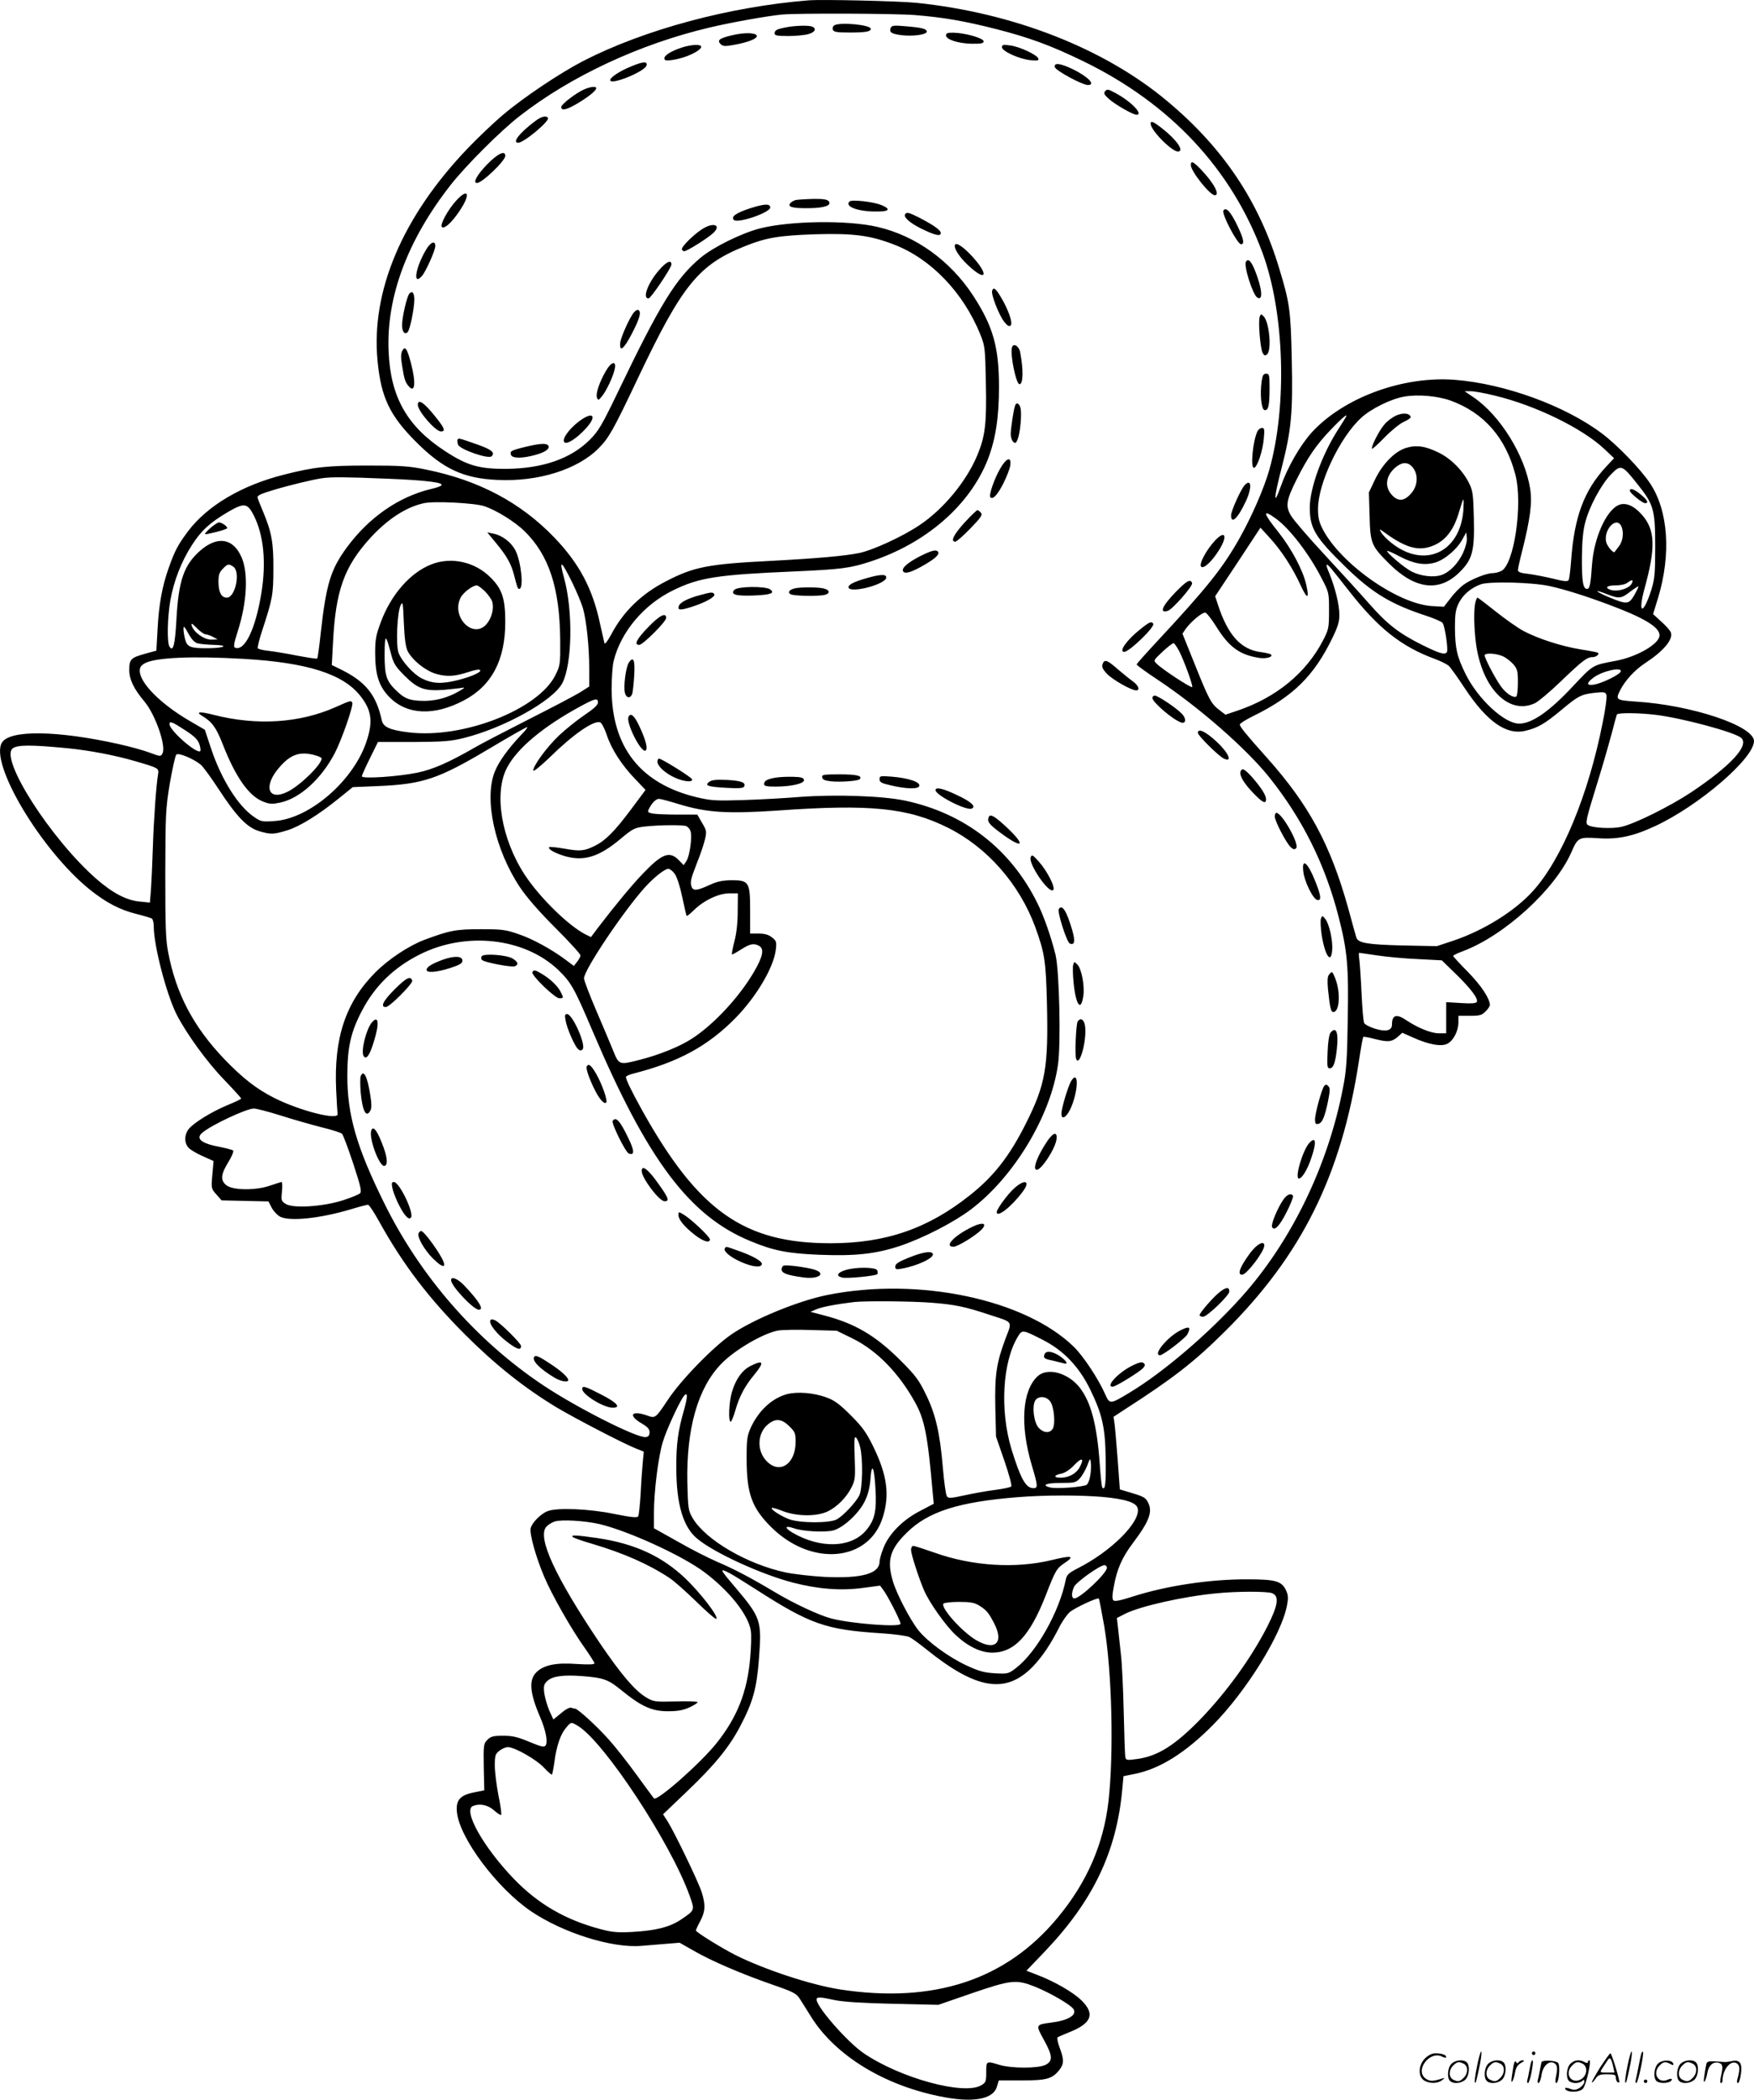 <svg version="1.0" xmlns="http://www.w3.org/2000/svg"
  viewBox="0 0 1002.911 1200.112"
 preserveAspectRatio="xMidYMid meet">
<g transform="translate(-0.089,1200.594) scale(0.1,-0.1)"
fill="#000000" stroke="none">
<path d="M4625 12004 c-452 -36 -939 -167 -1288 -346 -130 -67 -339 -206 -457
-306 -53 -44 -143 -130 -202 -191 -377 -393 -558 -821 -518 -1221 20 -206 70
-310 220 -460 154 -154 270 -208 462 -217 235 -12 462 59 583 182 58 59 83
103 226 405 251 528 345 644 612 750 120 48 194 60 402 67 216 6 311 -6 448
-59 211 -81 396 -274 493 -513 27 -68 28 -77 32 -278 5 -233 -4 -305 -49 -413
-62 -149 -194 -309 -331 -400 -97 -65 -266 -143 -345 -159 -83 -17 -242 -31
-508 -45 -355 -18 -437 -34 -595 -116 -141 -72 -245 -173 -314 -304 -21 -38
-36 -59 -39 -50 -2 8 -13 58 -25 110 -42 200 -118 343 -259 491 -193 202 -434
330 -736 391 -96 20 -143 23 -332 23 -232 0 -308 -8 -480 -52 -240 -60 -439
-177 -550 -325 -55 -74 -74 -108 -108 -204 -38 -105 -58 -213 -65 -353 l-7
-124 -62 -17 c-84 -23 -93 -32 -93 -94 0 -53 26 -108 87 -180 62 -74 125 -254
103 -296 -10 -19 -11 -19 -73 4 -34 13 -114 35 -177 49 -350 78 -620 82 -667
10 -76 -116 223 -618 503 -843 93 -74 171 -115 269 -139 40 -10 78 -22 84 -25
6 -4 11 -24 11 -45 0 -109 72 -386 130 -502 56 -110 174 -273 272 -374 54 -56
98 -105 98 -108 0 -3 -35 -20 -77 -37 -92 -38 -195 -102 -223 -137 -27 -35
-26 -84 2 -110 13 -12 49 -33 82 -47 l58 -26 -7 -79 c-7 -78 -6 -79 23 -112
l30 -34 134 -3 134 -3 19 -37 c11 -20 33 -43 49 -51 58 -27 229 -9 406 44 46
14 89 25 95 25 6 0 35 -43 64 -96 136 -245 282 -437 495 -650 172 -171 337
-302 519 -412 113 -67 385 -208 456 -236 l43 -17 -6 -62 c-3 -34 -9 -114 -12
-179 -4 -64 -10 -122 -14 -129 -6 -9 -37 -6 -138 14 -140 29 -325 37 -379 16
-39 -14 -91 -67 -98 -98 -7 -32 30 -165 78 -278 44 -104 156 -301 230 -404 31
-44 57 -85 57 -90 0 -7 -34 -8 -99 -4 -119 9 -188 -5 -231 -45 -47 -44 -41
-119 20 -260 32 -75 44 -139 31 -160 -8 -12 -23 -9 -93 20 -67 28 -96 35 -150
35 -57 0 -71 -4 -90 -23 -22 -22 -23 -29 -21 -156 l3 -133 -60 -12 c-80 -16
-104 -45 -96 -116 17 -148 230 -432 423 -563 183 -124 464 -212 631 -198 39 3
105 9 145 12 l74 6 79 -45 c100 -58 274 -133 450 -194 124 -43 139 -51 159
-83 12 -19 42 -66 66 -105 137 -216 408 -384 729 -450 189 -40 309 -20 331 54
l11 36 131 0 c144 0 175 9 216 61 26 33 26 60 1 126 -11 29 -16 55 -12 59 4 3
33 16 66 29 129 51 150 105 70 183 -48 47 -156 109 -257 147 l-57 22 108 113
c273 287 408 568 440 925 l7 74 65 13 c143 29 288 120 445 278 192 194 394
519 425 686 8 43 7 58 -7 88 -25 50 -61 60 -218 60 -214 1 -463 -36 -659 -99
-69 -22 -101 -29 -109 -21 -7 7 -7 30 2 76 18 102 48 170 111 253 93 124 113
178 85 231 -13 26 -27 34 -88 52 l-73 22 -12 166 c-7 91 -15 185 -18 208 l-6
41 58 38 c283 182 403 275 580 451 438 435 665 892 765 1544 11 73 22 135 25
138 2 3 35 -3 72 -13 71 -18 93 -15 129 17 l22 20 61 -27 c90 -41 165 -54 198
-35 34 18 62 73 62 122 l0 37 65 0 c57 0 69 3 90 25 14 13 25 30 25 37 -1 37
-49 110 -125 188 -47 47 -85 89 -85 92 0 4 25 16 55 27 237 89 526 352 620
564 38 87 42 89 154 82 112 -8 201 11 325 69 249 115 566 387 566 486 0 87
-356 206 -676 226 -114 8 -117 10 -88 67 29 56 84 115 142 153 104 68 160 134
147 174 -3 11 -28 39 -54 62 l-48 44 29 94 c75 249 58 497 -46 653 -53 80
-187 219 -275 285 -211 159 -554 284 -841 307 -297 23 -635 -101 -818 -300
-67 -74 -139 -199 -178 -310 -43 -120 -40 -67 5 106 56 218 65 315 58 624 -6
281 -12 321 -73 521 -115 380 -319 685 -639 952 -359 301 -880 505 -1436 562
-104 10 -533 20 -614 14z m605 -84 c162 -13 280 -33 466 -80 191 -49 311 -93
499 -184 497 -242 847 -615 1025 -1096 125 -339 142 -871 39 -1238 -30 -106
-100 -267 -171 -393 -96 -171 -189 -286 -471 -589 -64 -69 -117 -128 -117
-132 0 -4 55 -44 123 -89 234 -156 502 -390 633 -553 191 -238 322 -500 399
-801 50 -194 58 -284 52 -592 -3 -218 -8 -289 -26 -379 -85 -449 -298 -887
-584 -1204 -184 -205 -446 -429 -636 -543 -112 -68 -115 -68 -140 -12 -39 89
-124 217 -178 271 -279 274 -891 403 -1413 298 -167 -34 -420 -138 -547 -225
-106 -73 -292 -264 -366 -378 -68 -102 -69 -103 -118 -85 -89 31 -108 0 -29
-46 34 -20 45 -32 45 -51 0 -17 -6 -25 -22 -27 -48 -7 -392 167 -583 294 -385
256 -708 626 -915 1049 -156 316 -209 501 -208 725 0 160 20 248 83 368 74
142 182 248 332 323 263 132 597 95 790 -88 74 -72 91 -100 198 -352 313 -735
553 -1055 900 -1198 133 -56 218 -72 399 -79 205 -8 320 5 459 51 133 45 304
133 403 207 246 185 457 534 499 827 18 117 8 543 -14 631 -27 107 -67 221
-104 295 -153 309 -417 513 -757 585 -129 27 -395 36 -600 21 -82 -7 -229 -15
-325 -18 -157 -5 -184 -3 -265 16 -321 77 -485 285 -487 616 0 61 5 133 11
160 40 167 172 325 341 407 149 73 251 89 698 108 262 12 313 18 429 56 318
104 567 320 671 581 45 116 65 240 65 418 0 227 -34 346 -147 520 -131 201
-330 344 -548 394 -171 40 -501 35 -673 -9 -104 -27 -265 -106 -338 -167 -141
-118 -230 -262 -472 -766 -94 -195 -112 -225 -163 -276 -108 -107 -267 -162
-472 -165 -158 -1 -227 18 -355 102 -216 141 -311 308 -322 568 -14 310 106
635 354 952 87 111 284 308 393 393 295 230 690 414 1090 508 122 29 335 67
415 74 90 8 639 6 755 -3z m3317 -2175 c234 -56 504 -188 629 -307 l54 -51
-45 -48 c-127 -136 -183 -287 -201 -541 -4 -53 -10 -101 -14 -108 -6 -9 -28
-7 -91 9 -46 11 -110 23 -141 27 -41 4 -58 11 -58 21 0 8 11 58 25 112 45 180
58 274 45 353 -29 190 -172 421 -325 524 l-50 34 35 0 c19 0 81 -11 137 -25z
m-251 -29 c189 -69 314 -211 369 -421 45 -168 -7 -520 -81 -553 -14 -7 -36
-12 -49 -12 -36 0 -127 -37 -168 -68 -20 -15 -53 -49 -73 -76 l-37 -48 -71 4
c-197 14 -522 244 -623 441 -20 39 -26 67 -26 112 -1 146 124 410 247 523 57
52 170 108 246 121 78 14 191 4 266 -23z m-602 -98 c-4 -7 -23 -38 -42 -67
-93 -145 -162 -337 -162 -446 0 -119 30 -169 203 -338 154 -150 259 -214 464
-281 45 -15 86 -33 92 -40 13 -15 34 -154 25 -167 -11 -18 -43 -8 -142 41
-134 67 -200 119 -303 236 -48 55 -162 180 -254 279 -92 99 -178 199 -192 223
-33 55 -28 87 31 206 64 128 114 201 199 289 68 71 100 96 81 65z m1671 -381
c92 -115 100 -144 100 -357 0 -153 -3 -184 -22 -245 -46 -145 -79 -142 -40 3
66 238 63 339 -14 426 -48 54 -96 73 -136 54 -70 -34 -138 -188 -149 -337 -8
-115 -13 -141 -29 -141 -23 0 -30 46 -29 185 1 88 7 151 19 195 23 90 91 216
146 273 58 60 64 58 154 -56z m-7153 33 c226 -9 331 -22 312 -39 -5 -5 -31
-14 -59 -20 -186 -45 -355 -163 -481 -334 -92 -125 -118 -209 -149 -487 -8
-79 -18 -146 -20 -148 -2 -3 -53 5 -112 16 -59 12 -134 24 -166 28 -31 3 -60
10 -62 15 -3 4 8 50 25 101 59 180 64 205 64 353 1 150 -10 210 -60 329 -14
33 -28 68 -30 77 -4 12 14 21 83 42 91 28 236 63 288 70 53 7 125 7 367 -3z
m557 -157 c70 -23 174 -88 230 -142 140 -137 202 -323 205 -621 1 -140 0 -147
-27 -202 -97 -197 -528 -366 -839 -328 -107 13 -145 30 -154 68 -32 147 -92
221 -233 291 l-53 26 7 130 c15 296 64 432 213 596 99 108 205 177 307 199 58
13 290 1 344 -17z m-1316 -55 c56 -113 71 -268 42 -444 -33 -203 -95 -332
-150 -310 -10 4 -7 24 15 93 54 168 62 335 21 426 -48 108 -138 121 -236 35
-92 -81 -123 -170 -135 -387 -8 -150 -19 -194 -40 -161 -15 23 -12 167 5 265
20 111 62 220 123 315 54 84 102 128 207 190 93 54 111 51 148 -22z m5843 -16
c79 -57 191 -203 261 -340 43 -82 43 -84 43 -187 0 -98 -2 -107 -34 -169 -97
-187 -268 -327 -490 -402 l-68 -23 -33 25 c-49 37 -61 60 -141 259 l-72 179
18 27 c33 45 99 99 114 93 8 -3 36 -39 61 -79 74 -119 135 -163 250 -180 38
-5 77 7 63 20 -3 4 -31 10 -60 14 -112 15 -186 97 -242 267 l-17 52 130 196
129 196 53 -58 c66 -72 130 -170 176 -270 38 -83 52 -83 33 1 -19 84 -84 206
-159 301 -90 112 -94 135 -15 78z m1974 -41 c17 -33 12 -86 -12 -117 -12 -16
-23 -31 -25 -33 -7 -9 -42 32 -48 56 -17 68 55 149 85 94z m-5998 -323 c25
-51 53 -118 62 -148 20 -71 36 -218 36 -347 l0 -101 -52 -33 c-29 -18 -162
-88 -295 -155 -133 -68 -273 -140 -310 -162 -142 -82 -237 -124 -324 -142
-111 -23 -319 -37 -319 -21 0 6 21 52 46 103 l46 93 202 0 c174 1 213 4 290
23 231 58 509 213 562 313 57 109 62 415 10 602 -30 109 -16 101 46 -25z
m-1936 88 c41 -31 10 -176 -38 -176 -31 0 -47 29 -48 88 0 43 5 57 25 77 28
29 34 30 61 11z m6275 -8 c11 -13 57 -70 102 -128 168 -215 300 -320 494 -391
32 -12 66 -29 77 -38 10 -9 51 -66 91 -127 129 -195 241 -273 352 -244 67 16
109 41 198 115 99 83 116 92 193 101 53 6 63 4 68 -11 4 -10 -5 -81 -21 -158
-81 -412 -234 -782 -399 -964 -104 -115 -281 -225 -456 -284 l-94 -31 -195 4
c-201 5 -256 14 -265 46 -3 10 -24 84 -46 166 -102 365 -224 591 -465 861
-119 133 -155 177 -155 190 0 6 35 28 78 49 228 112 347 230 452 447 31 64 40
94 39 133 0 56 -24 153 -57 234 -24 56 -21 64 9 30z m1722 -83 c-12 -33 -86
-55 -127 -39 -31 12 -15 24 32 24 27 0 57 6 68 15 25 19 35 19 27 0z m-471
-19 c86 -19 205 -56 343 -108 196 -73 285 -127 285 -173 0 -49 -128 -123 -250
-146 -134 -25 -128 -21 -244 -144 -137 -147 -236 -215 -309 -215 -84 0 -235
140 -306 283 -50 102 -60 147 -61 266 0 76 4 103 21 138 23 48 69 88 126 109
48 18 295 12 395 -10z m484 -51 c-32 -54 -42 -55 -142 -14 -84 35 -96 51 -15
19 69 -27 82 -26 133 14 24 18 45 32 47 30 2 -2 -9 -24 -23 -49z m-8168 -225
c9 -1 28 -7 42 -15 l25 -14 -37 -1 c-41 0 -101 43 -111 81 -4 16 2 12 29 -15
19 -20 43 -36 52 -36z m-48 -51 c14 -4 57 -8 95 -9 87 -2 61 -18 -31 -19 -102
-1 -122 6 -134 48 -5 20 -10 47 -10 61 0 21 5 17 28 -25 17 -32 36 -52 52 -56z
m5614 -46 c29 -58 78 -193 74 -204 -3 -9 -170 100 -203 133 -20 19 -20 19 33
69 29 27 58 49 63 49 5 0 19 -21 33 -47z m-5349 -43 c362 -21 566 -86 665
-210 64 -80 74 -144 40 -251 -70 -229 -327 -454 -532 -466 -68 -5 -76 -3 -115
24 -91 62 -186 214 -244 387 l-37 111 -86 50 c-165 96 -286 217 -286 287 0 21
8 31 31 44 63 32 269 41 564 24z m7873 -72 c-5 -18 -106 -67 -152 -75 -45 -7
-46 8 -5 39 51 39 166 64 157 36z m-5848 -178 c0 -13 -25 -36 -77 -71 -43 -29
-109 -82 -147 -118 -69 -66 -146 -171 -146 -199 0 -9 42 25 93 74 135 133 254
215 290 201 8 -3 25 -35 37 -71 27 -82 85 -172 162 -252 l60 -63 -85 -114
c-92 -123 -145 -176 -204 -205 -60 -30 -84 -33 -173 -17 -46 8 -86 12 -89 9
-10 -10 32 -34 88 -51 111 -32 198 -5 322 100 69 57 78 62 139 69 82 9 213 10
235 2 9 -4 20 -16 24 -28 11 -30 -4 -141 -23 -171 l-16 -24 -29 30 c-52 52
-95 36 -203 -77 -63 -65 -161 -184 -256 -308 l-42 -56 -33 16 c-98 51 -261
211 -345 339 -135 206 -179 470 -101 615 58 110 207 234 419 349 85 46 100 49
100 21z m6050 -70 c151 -19 447 -98 486 -131 50 -42 -57 -159 -286 -312 -121
-80 -320 -179 -398 -197 -54 -12 -165 -7 -191 10 -17 10 -13 27 58 257 28 90
62 209 77 265 14 56 28 106 30 110 7 11 124 10 224 -2z m-8404 -92 c47 -31 67
-51 75 -76 6 -18 8 -36 5 -39 -19 -19 -176 118 -176 154 0 20 17 13 96 -39z
m1917 -20 c-77 -81 -131 -156 -154 -215 -61 -157 2 -443 144 -657 40 -60 110
-140 204 -234 79 -79 143 -149 143 -157 0 -7 -9 -23 -19 -36 l-19 -24 -44 33
c-81 61 -192 122 -273 149 -72 25 -93 28 -215 28 -142 0 -178 -7 -323 -61 -90
-34 -207 -112 -282 -188 -168 -170 -236 -373 -222 -671 3 -66 7 -127 8 -135
10 -40 -211 15 -361 90 -103 52 -181 113 -288 224 -176 185 -275 373 -320 611
-14 74 -16 152 -16 450 1 338 2 369 26 514 15 84 31 158 37 164 12 12 95 -22
139 -57 13 -10 61 -76 106 -145 101 -154 161 -216 230 -236 65 -19 81 -19 159
5 72 22 180 89 297 184 l78 63 144 6 c258 11 344 40 635 213 114 68 212 124
218 124 5 0 -9 -19 -32 -42z m-2593 -79 c121 -12 270 -40 385 -74 131 -38 135
-40 130 -72 -11 -65 -25 -260 -30 -418 -3 -93 -8 -203 -11 -244 l-6 -74 -58 6
c-75 6 -158 50 -251 132 -258 227 -550 683 -476 743 26 21 102 22 317 1z
m3495 -320 c159 -48 275 -55 560 -36 534 38 748 16 978 -99 223 -112 406 -320
497 -566 54 -149 61 -193 67 -433 9 -371 -8 -467 -120 -690 -93 -186 -184
-303 -321 -411 -240 -191 -482 -274 -796 -274 -494 0 -755 183 -1076 757 -63
114 -94 177 -94 194 0 4 19 13 43 19 255 65 423 155 582 316 120 122 220 290
232 393 5 43 3 50 -22 69 -20 16 -42 22 -76 22 l-49 0 0 129 c0 166 -6 176
-107 176 -53 -1 -81 -7 -127 -28 -67 -31 -91 -34 -100 -11 -10 27 -7 42 29
135 20 49 41 112 47 138 10 44 9 51 -17 94 l-27 47 -113 0 c-62 0 -126 3 -143
6 -28 6 -30 9 -20 28 17 34 40 56 57 56 9 0 61 -14 116 -31z m-25 -399 c12
-18 30 -73 42 -132 12 -57 23 -105 25 -107 2 -3 22 14 46 37 55 53 138 92 200
92 l47 0 -1 -102 c0 -66 -7 -128 -19 -173 -10 -38 -16 -72 -14 -74 2 -2 25 11
52 28 52 33 72 37 103 21 30 -17 23 -58 -25 -142 -82 -144 -232 -307 -358
-388 -68 -45 -187 -93 -297 -121 -120 -31 -121 -31 -155 54 -16 39 -60 144
-98 232 -37 87 -68 168 -68 179 0 48 227 386 350 522 51 56 112 104 132 104 9
0 26 -13 38 -30z m4016 -465 c54 -8 160 -18 234 -21 l135 -7 77 -75 c88 -85
133 -145 123 -163 -6 -8 -33 -10 -91 -6 l-84 5 0 -89 0 -89 -42 0 c-45 0 -120
31 -185 74 -57 39 -83 32 -83 -24 0 -35 -35 -43 -96 -24 -30 9 -59 24 -63 33
-5 9 -11 86 -15 171 -4 85 -10 172 -13 193 -3 20 -3 37 -1 37 3 0 49 -7 104
-15z m-6270 -915 c69 -22 174 -52 233 -67 58 -14 111 -31 117 -37 7 -6 35 -82
64 -169 44 -134 50 -161 39 -172 -8 -7 -52 -25 -99 -40 -113 -36 -285 -47
-326 -20 -25 16 -26 21 -21 71 3 30 2 54 -2 54 -3 0 -32 -9 -64 -20 -81 -29
-214 -28 -251 1 -36 28 -33 62 10 132 20 32 32 62 28 67 -5 4 -38 13 -74 20
-108 20 -143 48 -102 82 52 44 250 137 294 138 15 0 84 -18 154 -40z m3722
-1070 c131 -10 194 -23 337 -71 130 -42 124 -33 86 -132 -53 -141 -63 -211
-59 -397 l4 -165 48 -139 c26 -76 44 -142 39 -146 -4 -5 -46 -14 -93 -20 -47
-6 -125 -20 -175 -31 -78 -17 -91 -18 -100 -5 -6 8 -16 81 -23 163 -17 201
-42 308 -98 421 -38 79 -60 108 -142 190 -145 145 -264 215 -445 261 l-72 19
35 15 c30 13 114 29 215 41 65 7 327 5 443 -4z m-453 -204 c140 -69 265 -197
359 -367 54 -98 72 -190 100 -516 l6 -62 -80 -42 c-99 -51 -179 -133 -209
-214 -12 -31 -21 -64 -21 -74 0 -70 -101 -98 -315 -88 -71 4 -171 15 -220 25
-222 47 -459 186 -533 310 -26 45 -27 54 -31 204 -6 309 60 541 194 679 76 79
239 174 324 190 25 4 111 6 191 3 l145 -4 90 -44z m1090 -9 c117 -60 205 -152
268 -280 71 -145 88 -221 90 -404 2 -139 -3 -177 -19 -160 -4 3 -10 65 -15
137 -16 220 -49 349 -113 433 -66 86 -185 119 -242 67 -89 -82 -102 -280 -33
-511 35 -117 35 -129 9 -129 -44 0 -74 55 -126 224 -67 222 -51 500 38 644 24
39 27 38 143 -21z m-2053 -400 c-34 -117 -45 -195 -44 -332 0 -206 39 -338
120 -404 97 -81 369 -205 548 -251 144 -37 272 -47 399 -30 l98 13 18 -24 c24
-31 99 -177 99 -194 0 -21 -279 0 -395 30 -70 18 -216 86 -329 154 -129 77
-227 129 -324 170 -50 22 -152 73 -226 116 l-136 76 0 87 c0 122 25 324 51
407 20 68 97 234 121 263 22 26 21 -6 0 -81z m2095 47 c21 -32 29 -124 14
-153 -16 -28 -52 -27 -81 4 -27 29 -39 119 -21 154 17 31 66 28 88 -5z m168
-373 c-19 -37 -62 -61 -110 -61 -43 0 -39 15 7 24 19 4 48 23 72 49 43 45 58
39 31 -12z m60 -47 c-3 -23 -12 -47 -20 -54 -16 -13 -172 -25 -209 -16 -53 13
-24 26 59 26 80 0 88 2 110 26 13 14 32 47 42 72 17 45 18 46 21 18 2 -17 1
-49 -3 -72z m70 -124 c131 -12 193 -32 201 -65 19 -76 -152 -247 -343 -343
-52 -27 -62 -36 -68 -64 -36 -183 -168 -417 -285 -506 -43 -33 -47 -34 -121
-30 -62 4 -91 12 -160 44 -104 48 -225 137 -277 202 -48 61 -125 209 -146 281
-35 118 -17 182 79 276 122 121 296 177 640 204 148 12 355 12 480 1z m-2877
-155 c162 -38 472 -179 599 -274 142 -106 253 -244 267 -336 4 -22 2 -94 -4
-159 -17 -191 -74 -335 -191 -482 -91 -115 -342 -336 -359 -317 -4 5 -48 64
-98 133 -50 69 -121 160 -159 202 -65 74 -179 178 -194 178 -4 0 -14 2 -22 5
-8 4 -34 -10 -58 -31 l-44 -36 -23 50 c-12 28 -25 73 -29 100 -5 42 -2 52 17
70 30 28 91 36 199 28 125 -10 150 -19 230 -85 110 -89 170 -116 261 -116 56
0 87 6 123 22 26 12 47 26 47 30 0 4 -56 6 -125 4 -119 -3 -127 -2 -169 23
-64 38 -142 129 -265 310 -257 382 -360 606 -306 666 10 11 32 25 49 30 39 12
171 4 254 -15z m2902 -250 c0 -31 -153 -175 -186 -175 -17 0 -18 30 -2 66 13
28 148 124 174 124 8 0 14 -7 14 -15z m-2157 -31 c18 -9 87 -52 154 -95 306
-196 395 -228 709 -248 78 -5 152 -15 165 -22 13 -6 58 -39 99 -72 285 -229
453 -255 607 -96 55 58 102 128 151 225 17 34 44 72 60 86 30 25 159 85 166
77 2 -2 16 -74 31 -159 44 -261 55 -723 24 -1000 -28 -244 -123 -463 -290
-664 -295 -357 -709 -493 -1245 -411 -166 26 -428 112 -597 196 -77 39 -227
131 -227 141 0 4 11 28 25 54 29 55 31 92 8 165 -19 60 -155 341 -195 405
l-26 40 134 128 c159 151 244 255 306 373 75 142 96 219 109 395 16 212 10
229 -140 406 -87 102 -88 107 -28 76z m3101 -114 c43 -16 35 -69 -27 -191 -91
-178 -230 -371 -381 -528 -146 -150 -245 -213 -364 -229 -59 -8 -63 -7 -67 12
-2 12 -6 129 -9 261 -3 132 -10 278 -16 325 -5 47 -12 113 -16 147 l-7 61 49
25 c87 43 331 98 519 116 118 12 290 12 319 1z m-3968 -759 c150 -92 530 -668
638 -970 30 -84 31 -82 -47 -135 -65 -44 -142 -64 -276 -72 -88 -5 -119 -2
-184 15 -202 53 -359 144 -498 288 -175 182 -294 394 -233 417 39 15 84 6 119
-25 20 -18 38 -29 41 -26 4 3 -3 53 -15 111 -11 58 -21 134 -21 170 0 58 3 67
26 85 15 12 37 21 49 21 39 0 163 -71 206 -117 23 -25 43 -42 46 -40 2 3 9 36
14 73 12 91 35 158 66 194 29 35 29 35 69 11z m2612 -1490 c89 -36 208 -105
222 -130 18 -34 -34 -64 -132 -76 -85 -11 -86 -12 -39 -97 51 -92 53 -122 10
-144 -42 -21 -195 -21 -264 0 -75 23 -75 23 -75 -42 0 -53 -2 -59 -29 -75 -99
-58 -462 41 -671 183 -93 63 -270 265 -270 307 0 16 18 16 105 -3 46 -10 158
-17 330 -21 l261 -6 194 67 c223 76 251 79 358 37z M4771 11861 c-8 -5 -11
-16 -8 -25 5 -13 23 -16 96 -16 90 0 121 5 121 21 0 23 -177 40 -209 20z
M4492 11849 c-51 -10 -62 -16 -62 -35 0 -11 17 -14 78 -14 42 0 94 5 115 11
38 10 49 32 21 43 -21 8 -99 6 -152 -5z M5094 11847 c-10 -26 3 -34 60 -42 68
-8 146 3 146 20 0 16 -27 23 -122 31 -66 6 -78 4 -84 -9z M4185 11804 c-71
-17 -85 -28 -64 -50 14 -13 25 -14 80 -4 81 15 132 36 127 52 -6 18 -73 19
-143 2z M5410 11804 c0 -24 68 -46 145 -48 56 -1 70 2 70 14 0 18 -107 48
-172 49 -33 1 -43 -3 -43 -15z M3905 11736 c-63 -20 -105 -45 -105 -63 0 -13
8 -15 45 -10 110 16 222 88 133 86 -18 0 -51 -6 -73 -13z M5730 11736 c0 -23
100 -68 163 -74 39 -4 49 -2 45 9 -6 21 -106 68 -160 75 -41 6 -48 4 -48 -10z
M3609 11626 c-64 -26 -119 -62 -119 -78 0 -32 202 50 208 85 5 23 -20 22 -89
-7z M6032 11623 c3 -20 158 -103 189 -103 48 0 1 48 -87 91 -72 34 -107 38
-102 12z M3341 11495 c-49 -22 -131 -85 -131 -101 0 -23 32 -16 95 22 63 38
105 72 105 86 0 12 -31 9 -69 -7z M6320 11485 c-10 -12 -6 -20 21 -44 33 -31
138 -91 158 -91 42 0 -29 75 -118 123 -42 23 -50 25 -61 12z M3060 11313 c-89
-67 -133 -123 -96 -123 32 0 181 124 170 142 -10 15 -39 8 -74 -19z M6580
11299 c0 -37 120 -159 156 -159 39 0 -6 66 -89 131 -51 40 -67 47 -67 28z
M2784 11064 c-56 -58 -81 -104 -56 -104 30 0 162 127 162 155 0 34 -44 13
-106 -51z M6810 11062 c0 -35 109 -172 137 -172 32 0 -6 71 -80 148 -45 46
-57 51 -57 24z M2610 10860 c-47 -51 -95 -139 -83 -151 14 -14 56 23 102 92
64 95 51 135 -19 59z M4553 10863 c-12 -2 -27 -11 -33 -18 -18 -22 12 -30 105
-29 90 1 134 16 114 40 -8 10 -32 14 -88 13 -42 -1 -86 -4 -98 -6z M4858
10854 c-27 -27 40 -55 140 -57 88 -2 103 12 40 38 -47 18 -169 32 -180 19z
M4289 10815 c-80 -26 -110 -48 -92 -66 22 -22 208 42 208 71 0 23 -33 22 -116
-5z M6996 10802 c-11 -18 80 -192 101 -192 21 0 15 30 -18 100 -40 85 -68 116
-83 92z M5176 10781 c-10 -16 27 -49 89 -80 81 -40 115 -48 115 -27 0 17 -42
46 -127 90 -56 28 -69 31 -77 17z M4020 10699 c-45 -27 -120 -99 -120 -116 0
-7 6 -13 13 -13 16 0 131 72 165 103 49 45 6 65 -58 26z M2436 10577 c-60
-102 -76 -208 -23 -149 22 24 77 147 77 172 0 34 -28 22 -54 -23z M5460 10600
c0 -22 30 -66 72 -106 115 -110 127 -56 14 61 -50 51 -86 70 -86 45z M7125
10510 c-14 -23 39 -189 65 -205 34 -21 28 51 -13 154 -22 55 -39 72 -52 51z
M3771 10464 c-65 -74 -99 -164 -62 -164 13 0 131 175 131 194 0 29 -28 17 -69
-30z M5674 10345 c-8 -21 39 -141 70 -180 18 -22 28 -27 36 -19 13 13 -12 87
-54 158 -31 53 -44 63 -52 41z M2341 10327 c-14 -18 -41 -133 -41 -179 0 -39
15 -57 32 -40 13 13 37 132 38 184 0 40 -12 55 -29 35z M3627 10222 c-24 -26
-78 -146 -80 -177 -4 -55 21 -34 67 54 45 87 55 124 37 135 -4 3 -15 -2 -24
-12z M7204 10196 c-10 -25 3 -181 16 -206 9 -17 14 -19 26 -9 27 23 13 184
-20 217 -14 14 -16 14 -22 -2z M5787 10019 c-11 -41 24 -209 43 -209 22 0 23
83 4 183 -7 36 -40 55 -47 26z M2301 10001 c-8 -15 -9 -39 -1 -85 12 -77 18
-95 38 -118 36 -42 42 20 13 131 -22 85 -34 102 -50 72z M3466 9887 c-37 -63
-60 -131 -52 -153 7 -18 9 -17 28 6 26 31 66 116 74 158 10 48 -19 42 -50 -11z
M7215 9828 c-11 -74 -2 -162 16 -166 22 -4 29 25 29 126 0 75 -2 82 -19 82
-16 0 -21 -9 -26 -42z M2390 9692 c0 -36 101 -152 132 -152 28 0 22 18 -33 86
-63 79 -99 103 -99 66z M5805 9688 c-9 -26 -25 -133 -25 -164 0 -17 7 -37 15
-44 12 -10 16 -7 25 16 15 38 24 145 16 178 -7 27 -24 35 -31 14z M3307 9594
c-56 -44 -95 -100 -79 -116 14 -14 68 20 121 77 71 77 42 104 -42 39z M7192
9543 c-28 -54 -43 -218 -20 -211 19 7 48 94 55 165 5 54 4 63 -10 63 -9 0 -20
-8 -25 -17z M2617 9493 c-2 -4 -1 -17 3 -29 11 -27 174 -84 192 -66 21 21 0
38 -78 66 -111 39 -111 39 -117 29z M3002 9451 c-81 -20 -87 -24 -79 -46 8
-19 64 -20 136 0 58 15 88 36 77 54 -10 15 -48 13 -134 -8z M5720 9328 c-35
-61 -67 -154 -56 -165 14 -14 41 15 74 80 18 36 36 81 39 101 9 55 -21 47 -57
-16z M7117 9232 c-22 -24 -77 -147 -77 -171 0 -55 39 -18 85 81 36 77 31 133
-8 90z M5516 9019 c-62 -68 -82 -109 -53 -109 8 0 46 34 86 75 61 63 71 78 61
90 -7 8 -16 15 -20 15 -5 0 -38 -32 -74 -71z M6946 8914 c-50 -55 -91 -133
-77 -147 14 -14 60 28 101 93 53 84 37 120 -24 54z M5260 8826 c-71 -37 -106
-68 -95 -86 11 -17 51 -4 126 40 63 37 85 60 72 74 -12 12 -39 4 -103 -28z
M4955 8701 c-75 -21 -107 -39 -102 -54 12 -33 208 18 215 56 4 22 -31 22 -113
-2z M6726 8625 c-81 -83 -99 -127 -47 -110 26 8 144 142 138 158 -8 26 -30 14
-91 -48z M4199 8634 c-22 -26 8 -35 106 -32 102 4 129 13 100 35 -28 20 -188
18 -206 -3z M4545 8643 c-31 -8 -42 -22 -25 -33 17 -11 162 -13 198 -4 34 10
26 31 -15 38 -43 7 -128 6 -158 -1z M4002 8604 c-65 -17 -111 -40 -119 -60
-10 -27 6 -28 75 -6 78 25 136 58 127 72 -8 13 -18 12 -83 -6z M3707 8421
c-66 -68 -83 -101 -51 -101 21 0 154 133 154 154 0 34 -39 14 -103 -53z M6523
8411 c-78 -61 -128 -131 -94 -131 29 0 177 143 166 161 -10 15 -21 11 -72 -30z
M3596 8218 c-17 -27 -31 -136 -22 -172 7 -30 30 -34 41 -8 4 9 9 56 12 103 6
92 -4 118 -31 77z M6305 8209 c-5 -16 2 -30 26 -55 33 -34 139 -94 166 -94 24
0 14 28 -18 51 -17 12 -56 44 -87 70 -61 54 -77 59 -87 28z M6590 8017 c0 -24
115 -123 163 -140 29 -11 33 21 6 49 -31 33 -137 104 -155 104 -8 0 -14 -6
-14 -13z M3594 7907 c-13 -36 73 -206 98 -191 14 9 3 57 -34 136 -29 64 -52
84 -64 55z M6850 7817 c0 -15 116 -130 147 -146 54 -27 30 31 -39 95 -63 59
-108 80 -108 51z M3760 7652 c0 -25 46 -67 100 -91 50 -23 104 -28 98 -9 -4
12 -174 118 -189 118 -5 0 -9 -8 -9 -18z M7094 7596 c-8 -21 20 -69 75 -125
52 -54 71 -62 71 -33 0 23 -28 66 -79 125 -45 49 -58 56 -67 33z M4702 7563
c2 -14 16 -19 53 -23 54 -5 150 2 161 12 19 19 -16 28 -112 28 -95 0 -105 -2
-102 -17z M4435 7561 c-48 -8 -65 -18 -65 -37 0 -11 15 -14 65 -14 92 0 167
18 163 38 -3 13 -16 17 -63 18 -33 1 -78 -1 -100 -5z M5030 7552 c0 -17 11
-23 69 -36 82 -19 147 -21 157 -5 14 23 -57 48 -158 56 -64 5 -68 4 -68 -15z
M4056 7537 c-28 -21 -9 -28 98 -34 68 -4 95 -2 101 6 14 23 -14 35 -97 39 -62
3 -88 0 -102 -11z M5350 7490 c0 -29 175 -118 206 -106 29 11 -2 40 -82 77
-81 39 -124 48 -124 29z M7290 7339 c0 -26 65 -151 91 -175 15 -14 22 -15 31
-6 21 21 -81 202 -113 202 -5 0 -9 -9 -9 -21z M5654 7335 c-10 -25 2 -41 70
-91 120 -89 146 -76 44 23 -77 73 -106 91 -114 68z M5894 7106 c-14 -37 105
-211 129 -187 14 14 -34 108 -82 162 -35 39 -40 42 -47 25z M7453 7024 c6 -56
56 -158 80 -162 24 -5 22 22 -8 98 -45 116 -82 148 -72 64z M6055 6810 c-10
-16 46 -191 63 -197 28 -11 32 13 13 79 -31 106 -57 148 -76 118z M7554 6756
c-4 -10 -2 -52 4 -94 19 -119 54 -169 60 -87 5 53 -17 151 -39 178 -17 21 -18
21 -25 3z M2755 6540 c-4 -6 -3 -16 2 -21 14 -14 168 -43 187 -36 23 9 20 24
-10 43 -32 22 -168 32 -179 14z M2534 6521 c-63 -23 -94 -42 -94 -58 0 -19 56
-15 135 10 55 18 70 27 70 42 0 27 -45 29 -111 6z M6137 6490 c-3 -12 -2 -59
3 -105 13 -126 42 -163 55 -72 9 56 -10 157 -34 180 -18 18 -18 18 -24 -3z
M3045 6450 c-10 -16 129 -150 154 -150 25 0 25 3 7 38 -17 33 -59 73 -106 101
-40 24 -46 25 -55 11z M7600 6435 c-9 -10 -10 -35 -6 -82 12 -114 17 -134 34
-131 34 7 38 119 6 196 -15 37 -17 38 -34 17z M2259 6353 c-68 -68 -85 -103
-52 -103 22 0 156 135 151 151 -10 29 -33 17 -99 -48z M3235 6173 c8 -47 53
-149 72 -164 10 -9 17 -9 25 -1 22 22 -57 202 -89 202 -12 0 -14 -8 -8 -37z
M2128 6163 c-33 -38 -65 -166 -48 -193 15 -24 35 4 59 84 32 103 27 152 -11
109z M6163 6168 c-10 -17 -17 -192 -9 -214 20 -53 65 119 50 194 -7 33 -26 42
-41 20z M7609 6104 c-8 -10 -15 -52 -17 -110 -4 -82 -2 -94 12 -94 21 0 32 30
41 112 10 93 -4 130 -36 92z M3356 5911 c-7 -11 14 -71 47 -137 27 -53 53 -81
64 -70 10 10 -23 104 -57 164 -30 51 -43 61 -54 43z M2063 5854 c-3 -9 -3 -48
0 -89 10 -110 32 -152 56 -106 7 12 7 40 0 82 -17 112 -39 156 -56 113z M6126
5828 c-17 -28 -56 -156 -56 -187 0 -43 34 -18 58 42 41 103 39 209 -2 145z
M7572 5798 c-14 -18 -52 -155 -52 -191 0 -22 4 -28 17 -25 24 4 38 38 57 128
12 61 13 77 2 88 -10 11 -15 11 -24 0z M3504 5599 c-8 -14 73 -178 92 -186 34
-13 33 15 -2 87 -47 99 -72 127 -90 99z M2124 5545 c-16 -42 46 -209 75 -203
22 5 17 53 -15 132 -29 74 -50 98 -60 71z M5992 5488 c-59 -86 -90 -168 -63
-168 28 0 107 123 113 175 5 43 -17 40 -50 -7z M7487 5473 c-38 -43 -85 -203
-59 -203 18 0 49 52 71 118 31 91 26 126 -12 85z M3670 5313 c0 -40 100 -173
131 -173 30 0 23 19 -39 105 -56 79 -92 105 -92 68z M2244 5218 c8 -42 48
-127 74 -158 15 -18 24 -22 32 -14 22 21 -65 204 -97 204 -12 0 -14 -7 -9 -32z
M5800 5214 c-38 -34 -100 -119 -100 -136 0 -35 84 30 148 116 47 62 14 76 -48
20z M7340 5151 c-33 -47 -72 -140 -66 -157 11 -29 44 4 85 87 23 45 38 85 35
90 -10 17 -33 9 -54 -20z M3880 5062 c0 -26 32 -66 92 -113 49 -39 88 -50 88
-27 0 15 -107 116 -149 141 -30 18 -31 18 -31 -1z M5565 4996 c-106 -50 -170
-116 -112 -116 24 0 131 66 162 100 31 34 6 42 -50 16z M2394 4956 c-8 -22 33
-93 81 -142 71 -70 88 -54 34 32 -43 67 -89 124 -100 124 -5 0 -12 -6 -15 -14z
M7152 4848 c-61 -82 -79 -128 -49 -128 26 0 127 133 127 167 0 30 -40 10 -78
-39z M4145 4870 c-9 -15 32 -50 91 -76 67 -30 117 -35 121 -14 4 17 -55 50
-146 81 -63 22 -58 22 -66 9z M5198 4818 c-60 -24 -78 -36 -78 -51 0 -17 5
-18 38 -12 93 17 190 64 176 86 -10 16 -59 8 -136 -23z M4482 4772 c-7 -2 -12
-12 -12 -22 0 -21 33 -33 122 -45 87 -13 137 21 66 44 -41 13 -160 29 -176 23z
M4836 4747 c-48 -15 -57 -34 -20 -43 27 -7 190 9 201 19 3 4 3 13 0 22 -8 19
-121 20 -181 2z M2580 4689 c0 -33 128 -169 159 -169 31 0 2 48 -83 138 -38
40 -76 55 -76 31z M6980 4625 c-36 -26 -120 -122 -120 -136 0 -5 9 -9 20 -9
23 0 150 122 150 144 0 26 -16 26 -50 1z M2805 4460 c-11 -19 35 -78 97 -125
57 -43 78 -49 78 -22 0 15 -116 130 -147 146 -15 7 -24 8 -28 1z M6752 4403
c-74 -36 -163 -143 -118 -143 18 0 143 96 156 119 22 43 12 49 -38 24z M3055
4250 c-13 -21 31 -67 116 -118 36 -22 79 -29 79 -14 0 15 -39 51 -98 90 -66
44 -89 55 -97 42z M6474 4200 c-80 -40 -154 -120 -111 -120 14 0 113 59 162
96 16 12 25 26 21 32 -10 17 -25 15 -72 -8z M3330 4067 c0 -32 122 -107 174
-107 50 0 26 28 -63 74 -95 49 -111 54 -111 33z M7984 9631 c-22 -10 -53 -33
-68 -52 -31 -36 -78 -130 -70 -138 2 -3 35 27 72 65 38 39 86 78 110 89 23 10
41 23 39 28 -7 22 -44 25 -83 8z M8038 9445 c-64 -21 -133 -92 -176 -182 l-34
-72 4 -133 c4 -159 10 -172 112 -274 148 -147 287 -164 403 -48 74 73 86 122
81 313 -3 128 -6 152 -26 193 -36 74 -105 143 -175 177 -77 38 -129 45 -189
26z m41 -111 c33 -42 29 -105 -10 -149 -40 -46 -77 -47 -113 -4 -41 48 -29
112 30 158 36 28 68 26 93 -5z m289 -247 c-20 -243 -228 -334 -415 -181 -24
19 -48 45 -55 57 -11 21 -11 21 13 4 117 -86 188 -109 261 -88 88 26 141 91
174 209 10 34 19 62 22 62 3 0 2 -28 0 -63z m-1 -240 c-29 -62 -77 -112 -125
-128 -44 -15 -119 -6 -169 20 -41 20 -147 110 -140 118 3 2 34 -12 70 -31 80
-42 141 -53 202 -36 54 15 126 75 157 132 l23 41 3 -32 c2 -18 -7 -53 -21 -84z
M9320 9201 c0 -13 72 -71 87 -71 23 0 14 18 -24 49 -37 31 -63 40 -63 22z
M2838 8901 c59 -71 85 -116 102 -181 19 -74 21 -80 30 -80 26 0 12 150 -21
218 -24 48 -76 88 -128 98 l-34 7 51 -62z M2467 8780 c-120 -47 -229 -171
-288 -328 -28 -75 -33 -100 -33 -177 0 -127 22 -194 83 -255 101 -101 255
-107 425 -17 159 84 236 231 236 448 0 133 -18 189 -84 254 -89 90 -225 120
-339 75z m308 -155 c19 -20 38 -47 41 -60 10 -38 -4 -91 -32 -125 -77 -91
-206 40 -149 151 16 29 68 69 92 69 7 0 28 -16 48 -35z m-443 -341 c29 -54
102 -112 163 -130 62 -17 106 -15 188 12 26 9 53 14 59 12 24 -8 -38 -38 -122
-59 -94 -24 -147 -21 -209 10 -48 25 -116 101 -132 148 -15 46 -7 227 12 268
13 27 14 20 19 -100 4 -93 11 -139 22 -161z m-97 -9 c16 -62 25 -77 80 -132
74 -74 114 -88 225 -80 41 4 89 9 105 12 20 4 7 -6 -38 -30 -75 -39 -157 -53
-242 -41 -35 6 -58 17 -90 47 -65 60 -75 89 -75 216 1 116 6 118 35 8z M1205
8989 c-20 -18 -34 -33 -32 -36 5 -4 118 24 126 33 7 7 -28 34 -46 34 -7 0 -28
-14 -48 -31z M8436 8559 c-9 -45 -7 -142 4 -229 34 -258 188 -414 338 -343 20
10 86 65 147 124 124 119 150 139 182 139 20 0 40 16 31 25 -2 2 -46 11 -98
19 -111 18 -244 61 -329 106 -33 18 -104 68 -158 111 -54 43 -101 79 -104 79
-4 0 -9 -14 -13 -31z m160 -305 c19 -9 45 -30 59 -46 22 -26 25 -39 25 -103 0
-41 -4 -76 -9 -80 -17 -10 -59 17 -89 59 -32 45 -92 159 -92 176 0 16 68 12
106 -6z M1919 7964 c-205 -91 -449 -107 -696 -44 -76 20 -106 18 -69 -4 59
-35 83 -68 120 -163 75 -191 150 -297 232 -329 39 -15 52 -15 99 -5 112 25
233 135 310 282 40 77 109 275 100 289 -8 13 -8 13 -96 -26z m-116 -275 c20
-5 37 -14 37 -18 0 -35 -125 -157 -196 -191 -112 -55 -140 34 -44 142 63 73
118 91 203 67z M4293 4199 c-48 -24 -85 -75 -107 -149 -17 -57 -22 -170 -7
-170 4 0 16 28 26 63 23 81 54 140 109 206 59 72 53 87 -21 50z M4499 4037
c-85 -24 -159 -93 -204 -188 -22 -49 -25 -67 -25 -179 0 -200 29 -281 139
-391 230 -230 561 -201 640 56 40 128 24 242 -56 405 -38 78 -61 110 -127 176
-63 63 -93 86 -138 102 -74 28 -170 35 -229 19z m14 -182 c34 -33 37 -41 37
-91 0 -125 -90 -186 -164 -111 -59 58 -56 160 5 211 43 36 78 34 122 -9z m406
-120 c17 -68 14 -240 -5 -277 -22 -42 -92 -116 -128 -136 -42 -23 -213 -22
-274 1 -47 18 -106 56 -98 64 2 3 31 -5 63 -18 79 -30 190 -32 254 -3 56 26
111 82 140 141 20 41 21 56 17 169 -4 98 -2 122 7 114 7 -6 18 -30 24 -55z
m88 -243 c7 -123 -5 -175 -54 -233 -85 -101 -262 -106 -421 -13 -49 29 -43 43
11 24 50 -17 177 -24 224 -11 57 16 145 97 179 167 18 37 28 77 32 125 7 102
22 72 29 -59z M5973 4265 c-7 -21 -1 -26 44 -35 21 -5 48 -12 61 -15 34 -11
26 9 -16 39 -43 29 -80 34 -89 11z M5210 3147 c0 -23 43 -158 75 -232 29 -68
121 -198 179 -253 70 -66 144 -102 211 -102 126 1 215 96 306 329 56 145 62
153 111 186 56 38 36 42 -78 14 -207 -50 -455 -34 -668 42 -60 21 -115 39
-123 39 -7 0 -13 -10 -13 -23z m390 -318 c41 -26 53 -39 85 -101 59 -113 5
-161 -105 -95 -80 48 -200 182 -185 207 3 5 43 10 88 10 66 0 89 -4 117 -21z
M3276 3221 c5 -5 55 -23 111 -39 182 -54 326 -118 443 -196 25 -16 93 -77 152
-134 59 -58 111 -103 115 -99 13 14 -90 147 -176 230 -136 129 -290 200 -505
232 -120 17 -154 19 -140 6z M8446 194 c-10 -47 -15 -88 -12 -91 5 -6 9 7 30
110 7 37 10 67 6 67 -4 0 -15 -39 -24 -86z M8760 270 c0 -5 5 -10 10 -10 6 0
10 5 10 10 0 6 -4 10 -10 10 -5 0 -10 -4 -10 -10z M9306 194 c-10 -47 -15 -88
-12 -91 5 -6 9 7 30 110 7 37 10 67 6 67 -4 0 -15 -39 -24 -86z M9386 269 c-3
-8 -10 -41 -16 -74 -6 -33 -14 -68 -16 -77 -3 -10 -1 -18 3 -18 10 0 46 171
38 178 -2 3 -7 -1 -9 -9z M8149 241 c-38 -38 -41 -101 -7 -125 29 -20 79 -20
104 0 18 14 18 15 1 10 -53 -17 -69 -17 -92 -2 -69 45 21 166 94 126 12 -6 21
-7 21 -1 0 12 -25 21 -62 21 -19 0 -39 -10 -59 -29z M9150 189 c-28 -45 -49
-83 -47 -85 2 -3 12 7 21 21 14 21 24 25 66 25 43 0 50 -3 50 -19 0 -11 5 -23
10 -26 6 -3 10 -3 10 1 0 20 -44 164 -51 164 -4 0 -30 -37 -59 -81z m75 4 l7
-33 -42 0 c-42 0 -42 0 -28 23 8 12 21 32 29 44 15 25 22 18 34 -34z M8300
210 c-22 -22 -27 -79 -8 -98 19 -19 66 -14 88 8 22 22 27 79 8 98 -19 19 -66
14 -88 -8z m71 0 c25 -14 25 -54 -1 -80 -23 -23 -33 -24 -61 -10 -25 14 -25
54 1 80 23 23 33 24 61 10z M8510 210 c-22 -22 -27 -79 -8 -98 19 -19 66 -14
88 8 22 22 27 79 8 98 -19 19 -66 14 -88 -8z m71 0 c25 -14 25 -54 -1 -80 -23
-23 -33 -24 -61 -10 -25 14 -25 54 1 80 23 23 33 24 61 10z M8656 204 c-3 -16
-8 -47 -11 -69 -8 -51 10 -26 19 27 5 27 15 42 34 53 18 10 22 14 10 15 -9 0
-20 -5 -24 -11 -5 -8 -9 -8 -14 1 -5 8 -10 3 -14 -16z M8757 223 c-2 -4 -7
-26 -11 -48 -4 -22 -9 -48 -12 -57 -3 -10 -1 -18 4 -18 4 0 14 28 20 62 11 58
10 81 -1 61z M8815 220 c-1 -3 -5 -23 -9 -45 -4 -22 -9 -48 -12 -57 -3 -10 -1
-18 4 -18 5 0 13 20 17 45 7 53 44 87 74 68 17 -11 19 -28 8 -80 -4 -18 -3
-33 2 -33 16 0 24 99 11 115 -12 14 -87 18 -95 5z M8980 210 c-22 -22 -27 -79
-8 -98 7 -7 24 -12 38 -12 14 0 31 5 38 12 9 9 12 8 12 -5 0 -9 -12 -24 -26
-34 -21 -13 -32 -15 -55 -6 -16 6 -29 8 -29 3 0 -24 81 -27 102 -2 18 19 50
162 37 162 -5 0 -9 -5 -9 -10 0 -7 -6 -7 -19 0 -30 16 -59 12 -81 -10z m71 0
c29 -16 25 -65 -6 -86 -56 -37 -103 28 -55 76 23 23 33 24 61 10z M9481 211
c-23 -23 -28 -80 -9 -99 19 -19 88 -13 88 9 0 5 -11 4 -24 -2 -54 -25 -89 38
-46 81 23 23 33 24 62 9 16 -9 19 -8 16 3 -8 22 -64 22 -87 -1z M9610 210
c-22 -22 -27 -79 -8 -98 19 -19 66 -14 88 8 22 22 27 79 8 98 -19 19 -66 14
-88 -8z m71 0 c25 -14 25 -54 -1 -80 -23 -23 -33 -24 -61 -10 -25 14 -25 54 1
80 23 23 33 24 61 10z M9756 201 c-3 -14 -8 -44 -11 -66 -8 -51 10 -26 19 27
8 41 35 63 66 53 22 -7 24 -21 11 -77 -5 -22 -5 -38 0 -38 5 0 9 6 9 13 0 68
51 125 85 97 15 -13 15 -35 -1 -92 -3 -10 -1 -18 4 -18 6 0 13 23 17 50 9 63
-5 84 -49 76 -17 -4 -35 -6 -41 -6 -101 8 -104 7 -109 -19z M9400 110 c0 -5 5
-10 10 -10 6 0 10 5 10 10 0 6 -4 10 -10 10 -5 0 -10 -4 -10 -10z"/>
</g>
</svg>

